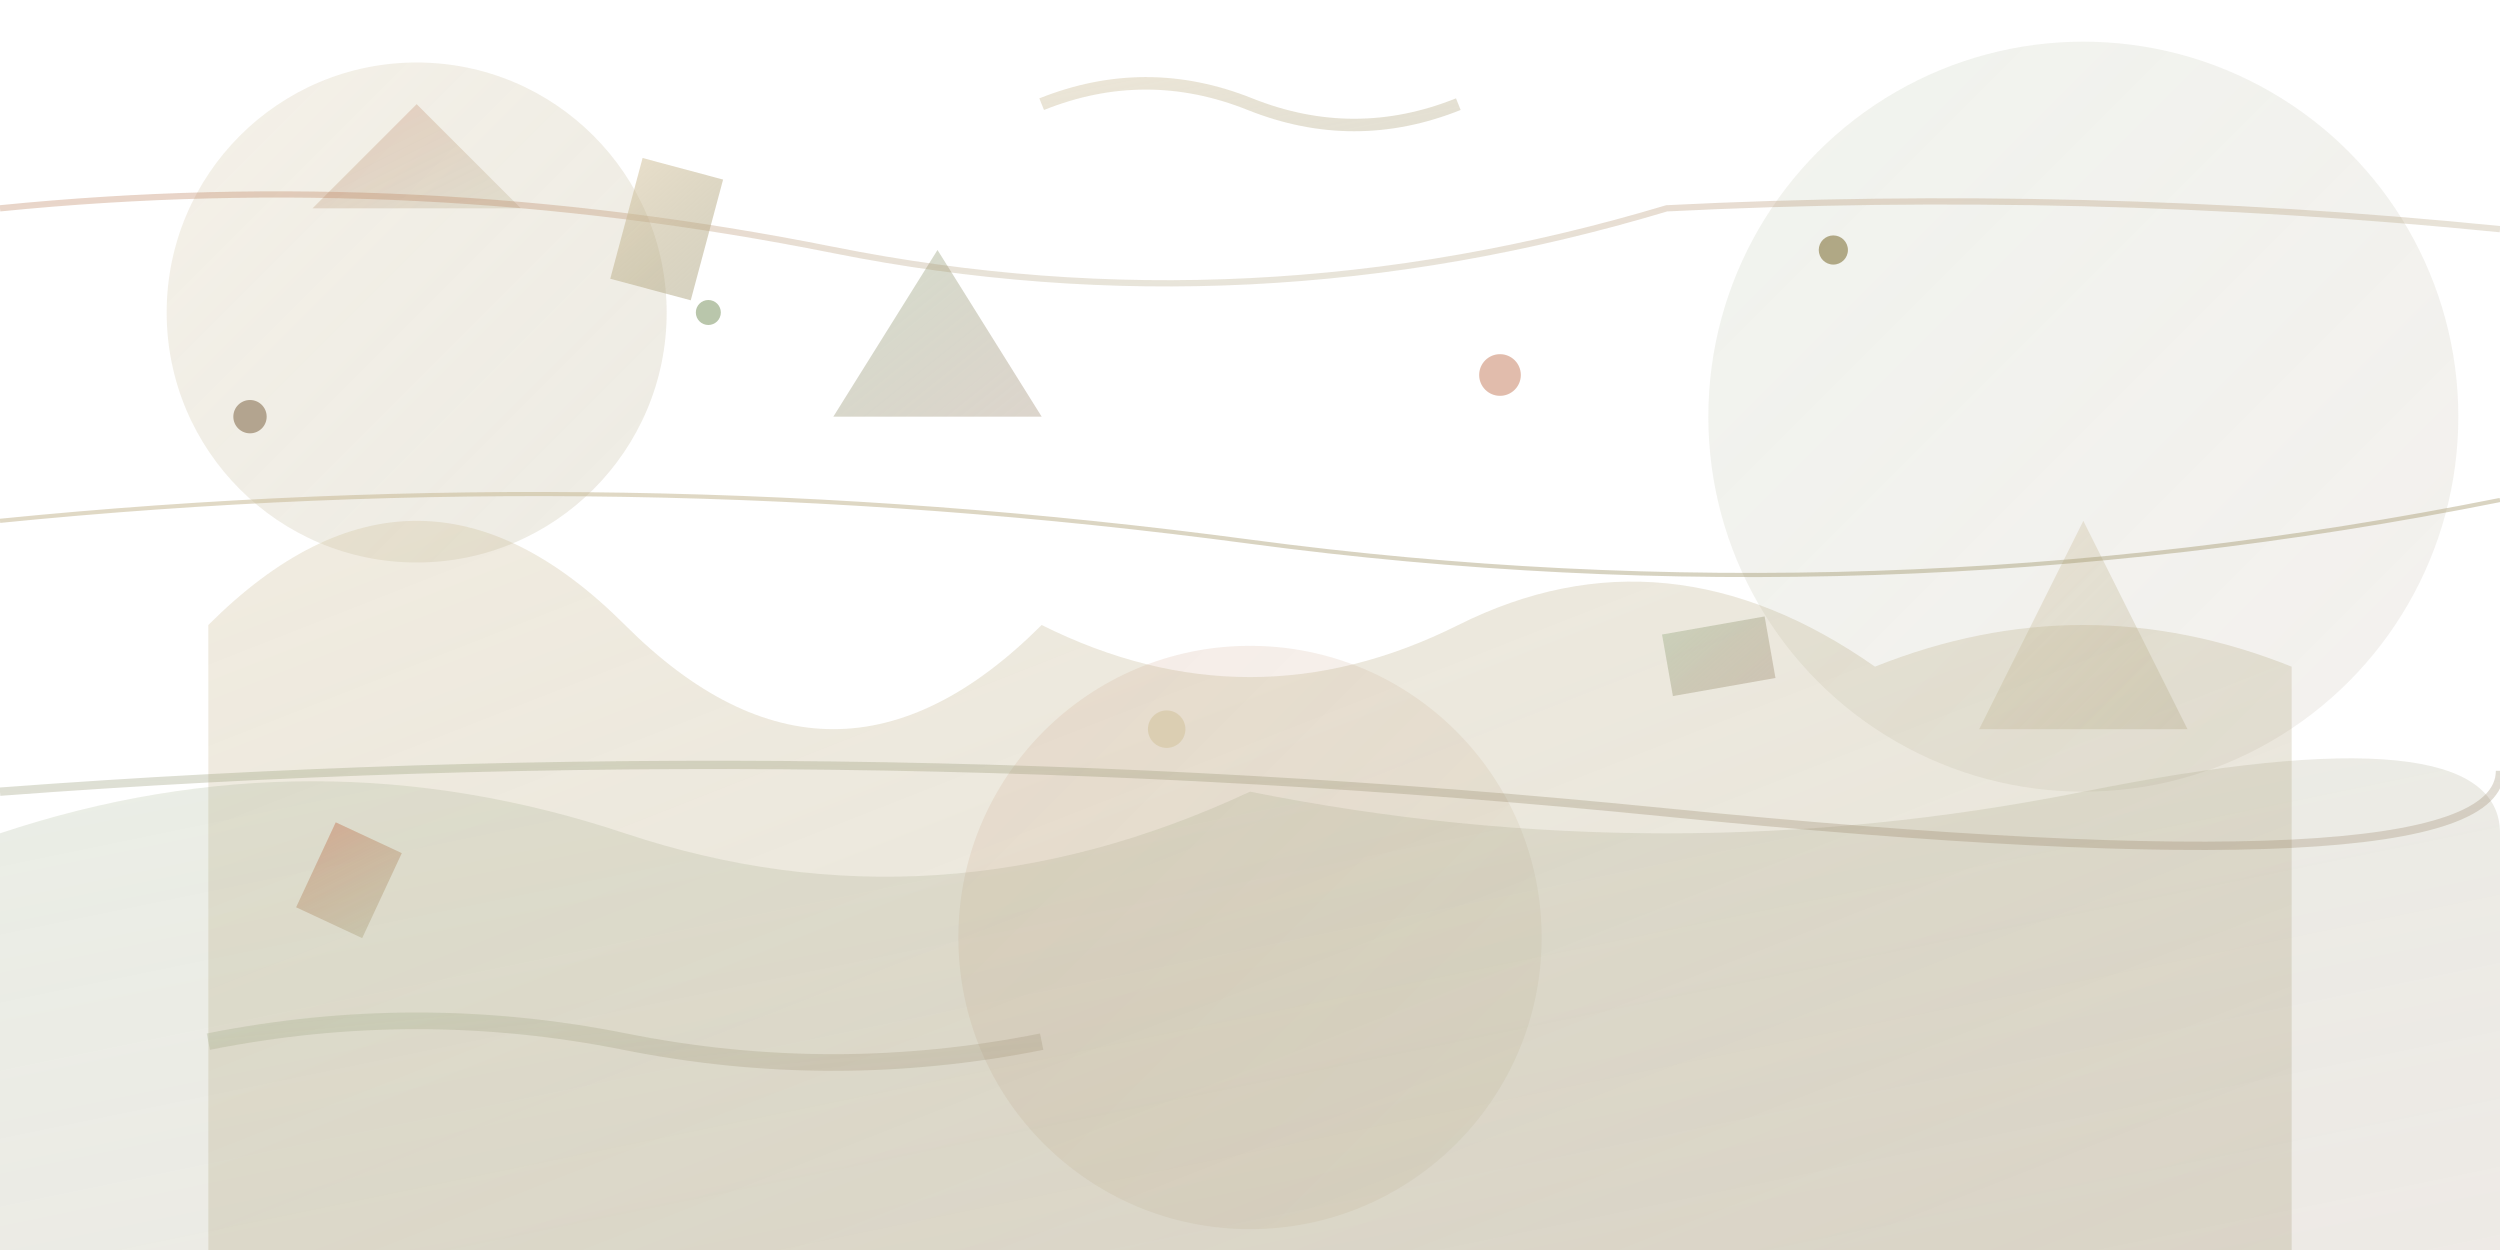 <svg xmlns="http://www.w3.org/2000/svg" viewBox="0 0 1200 600" style="background: linear-gradient(135deg, #F2EFE7 0%, #F5F5F0 100%)">
  <!-- Abstract geometric shapes -->
  <defs>
    <linearGradient id="grad1" x1="0%" y1="0%" x2="100%" y2="100%">
      <stop offset="0%" style="stop-color:#D4C4A0;stop-opacity:0.8" />
      <stop offset="100%" style="stop-color:#A0956B;stop-opacity:0.6" />
    </linearGradient>
    <linearGradient id="grad2" x1="0%" y1="0%" x2="100%" y2="100%">
      <stop offset="0%" style="stop-color:#9CAF88;stop-opacity:0.7" />
      <stop offset="100%" style="stop-color:#8B7355;stop-opacity:0.5" />
    </linearGradient>
    <linearGradient id="grad3" x1="0%" y1="0%" x2="100%" y2="100%">
      <stop offset="0%" style="stop-color:#C47B5A;stop-opacity:0.6" />
      <stop offset="100%" style="stop-color:#A0956B;stop-opacity:0.4" />
    </linearGradient>
  </defs>
  
  <!-- Large background circles -->
  <circle cx="200" cy="150" r="120" fill="url(#grad1)" opacity="0.3"/>
  <circle cx="1000" cy="200" r="180" fill="url(#grad2)" opacity="0.2"/>
  <circle cx="600" cy="450" r="140" fill="url(#grad3)" opacity="0.25"/>
  
  <!-- Organic shapes -->
  <path d="M 100 300 Q 200 200 300 300 T 500 300 Q 600 350 700 300 T 900 320 Q 1000 280 1100 320 L 1100 600 L 100 600 Z" 
        fill="url(#grad1)" opacity="0.4"/>
  
  <path d="M 0 400 Q 150 350 300 400 T 600 380 Q 800 420 1000 380 T 1200 400 L 1200 600 L 0 600 Z" 
        fill="url(#grad2)" opacity="0.3"/>
  
  <!-- Geometric triangles -->
  <polygon points="150,100 250,100 200,50" fill="url(#grad3)" opacity="0.5"/>
  <polygon points="950,350 1050,350 1000,250" fill="url(#grad1)" opacity="0.4"/>
  <polygon points="400,200 500,200 450,120" fill="url(#grad2)" opacity="0.6"/>
  
  <!-- Flowing lines -->
  <path d="M 0 100 Q 200 80 400 120 T 800 100 Q 1000 90 1200 110" 
        stroke="url(#grad3)" stroke-width="3" fill="none" opacity="0.6"/>
  
  <path d="M 0 250 Q 300 220 600 260 T 1200 240" 
        stroke="url(#grad1)" stroke-width="2" fill="none" opacity="0.7"/>
  
  <path d="M 0 380 Q 400 350 800 390 T 1200 370" 
        stroke="url(#grad2)" stroke-width="4" fill="none" opacity="0.5"/>
  
  <!-- Scattered dots -->
  <circle cx="120" cy="200" r="8" fill="#8B7355" opacity="0.6"/>
  <circle cx="340" cy="150" r="6" fill="#9CAF88" opacity="0.7"/>
  <circle cx="720" cy="180" r="10" fill="#C47B5A" opacity="0.5"/>
  <circle cx="880" cy="120" r="7" fill="#A0956B" opacity="0.8"/>
  <circle cx="560" cy="350" r="9" fill="#D4C4A0" opacity="0.6"/>
  
  <!-- Abstract house/interior elements -->
  <rect x="300" y="80" width="40" height="60" fill="url(#grad1)" opacity="0.7" transform="rotate(15 320 110)"/>
  <rect x="800" y="300" width="50" height="30" fill="url(#grad2)" opacity="0.6" transform="rotate(-10 825 315)"/>
  <rect x="150" y="400" width="35" height="45" fill="url(#grad3)" opacity="0.8" transform="rotate(25 167.5 422.5)"/>
  
  <!-- Curved architectural elements -->
  <path d="M 500 50 Q 550 30 600 50 Q 650 70 700 50" 
        stroke="url(#grad1)" stroke-width="6" fill="none" opacity="0.5"/>
  
  <path d="M 100 500 Q 200 480 300 500 Q 400 520 500 500" 
        stroke="url(#grad2)" stroke-width="8" fill="none" opacity="0.4"/>
</svg>
